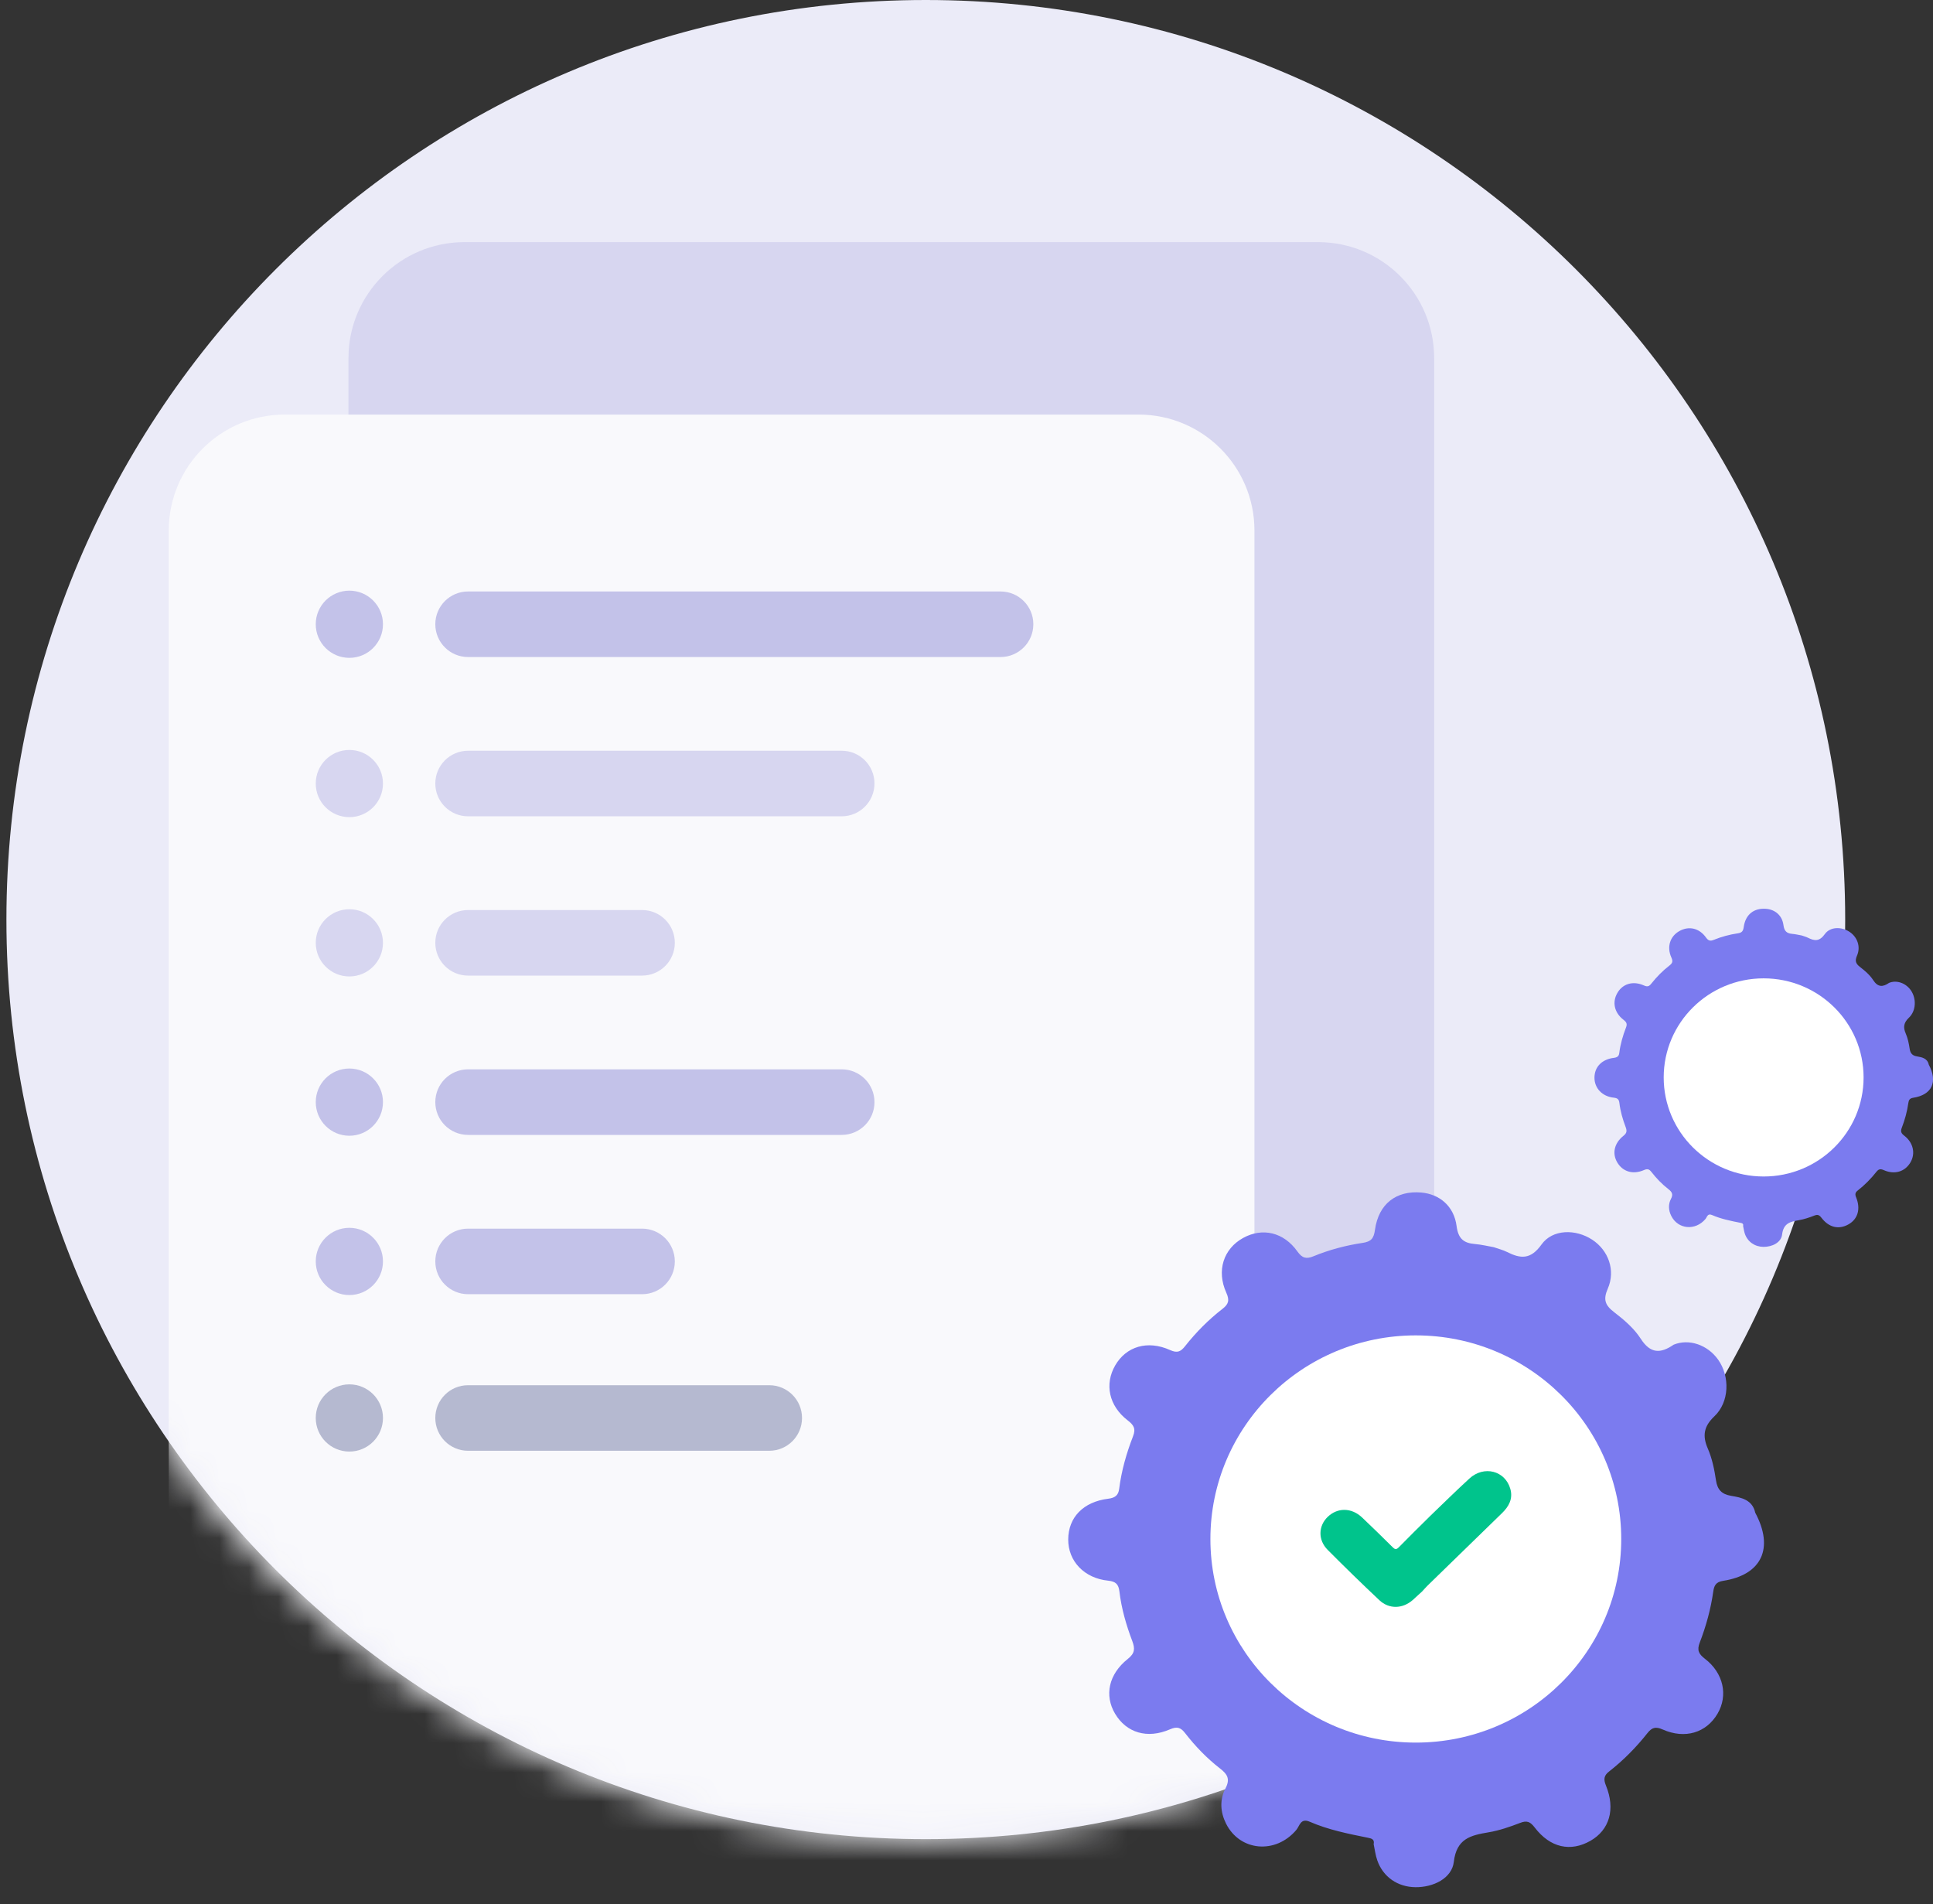 <svg width="66" height="65" viewBox="0 0 66 65" fill="none" xmlns="http://www.w3.org/2000/svg">
<rect x="0" y="0" width="66" height="65" fill="#333333" stroke="none"/>
<path d="M31.61 62.783C48.948 62.783 63.002 48.729 63.002 31.392C63.002 14.055 48.948 0 31.61 0C14.273 0 0.219 14.055 0.219 31.392C0.219 48.729 14.273 62.783 31.61 62.783Z" fill="#EBEBF8"/>
<mask id="mask0_5202_23384" style="mask-type:alpha" maskUnits="userSpaceOnUse" x="0" y="0" width="63" height="63">
<path d="M31.392 62.784C48.729 62.784 62.783 48.729 62.783 31.392C62.783 14.055 48.729 0 31.392 0C14.055 0 0 14.055 0 31.392C0 48.729 14.055 62.784 31.392 62.784Z" fill="#EBEBF8"/>
</mask>
<g mask="url(#mask0_5202_23384)">
<path d="M11.898 12.226C11.898 10.039 13.671 8.266 15.858 8.266H45.008C47.196 8.266 48.968 10.039 48.968 12.226V52.772C48.968 54.959 47.196 56.732 45.008 56.732H15.858C13.671 56.732 11.898 54.959 11.898 52.772V12.226Z" fill="#D7D6F0"/>
<path d="M5.762 18.112C5.762 15.925 7.535 14.152 9.722 14.152H38.872C41.059 14.152 42.832 15.925 42.832 18.112V60.787C42.832 62.974 41.059 64.747 38.872 64.747H9.722C7.535 64.747 5.762 62.974 5.762 60.787V18.112Z" fill="#F9F9FC"/>
</g>
<path d="M34.163 20.191H15.982C15.364 20.191 14.863 20.691 14.863 21.309V21.31C14.863 21.928 15.364 22.429 15.982 22.429H34.163C34.781 22.429 35.282 21.928 35.282 21.31V21.309C35.282 20.691 34.781 20.191 34.163 20.191Z" fill="#C3C2E9"/>
<path d="M28.739 25.628H15.982C15.364 25.628 14.863 26.129 14.863 26.747V26.748C14.863 27.366 15.364 27.866 15.982 27.866H28.739C29.357 27.866 29.858 27.366 29.858 26.748V26.747C29.858 26.129 29.357 25.628 28.739 25.628Z" fill="#D7D6F0"/>
<path d="M28.739 36.504H15.982C15.364 36.504 14.863 37.005 14.863 37.622V37.624C14.863 38.241 15.364 38.742 15.982 38.742H28.739C29.357 38.742 29.858 38.241 29.858 37.624V37.622C29.858 37.005 29.357 36.504 28.739 36.504Z" fill="#C3C2E9"/>
<path d="M21.923 31.066H15.982C15.364 31.066 14.863 31.567 14.863 32.184V32.186C14.863 32.803 15.364 33.304 15.982 33.304H21.923C22.541 33.304 23.041 32.803 23.041 32.186V32.184C23.041 31.567 22.541 31.066 21.923 31.066Z" fill="#D7D6F0"/>
<path d="M21.923 41.942H15.982C15.364 41.942 14.863 42.443 14.863 43.06V43.061C14.863 43.679 15.364 44.18 15.982 44.18H21.923C22.541 44.18 23.041 43.679 23.041 43.061V43.06C23.041 42.443 22.541 41.942 21.923 41.942Z" fill="#C3C2E9"/>
<path d="M11.928 44.209C12.562 44.209 13.076 43.695 13.076 43.061C13.076 42.428 12.562 41.914 11.928 41.914C11.295 41.914 10.781 42.428 10.781 43.061C10.781 43.695 11.295 44.209 11.928 44.209Z" fill="#C3C2E9"/>
<path d="M11.928 38.771C12.562 38.771 13.076 38.257 13.076 37.623C13.076 36.99 12.562 36.476 11.928 36.476C11.295 36.476 10.781 36.99 10.781 37.623C10.781 38.257 11.295 38.771 11.928 38.771Z" fill="#C3C2E9"/>
<path d="M11.928 33.333C12.562 33.333 13.076 32.819 13.076 32.186C13.076 31.552 12.562 31.039 11.928 31.039C11.295 31.039 10.781 31.552 10.781 32.186C10.781 32.819 11.295 33.333 11.928 33.333Z" fill="#D7D6F0"/>
<path d="M26.266 47.287H15.982C15.364 47.287 14.863 47.787 14.863 48.405V48.406C14.863 49.024 15.364 49.525 15.982 49.525H26.266C26.884 49.525 27.384 49.024 27.384 48.406V48.405C27.384 47.787 26.884 47.287 26.266 47.287Z" fill="#B5B9D0"/>
<path d="M11.928 49.552C12.562 49.552 13.076 49.039 13.076 48.405C13.076 47.772 12.562 47.258 11.928 47.258C11.295 47.258 10.781 47.772 10.781 48.405C10.781 49.039 11.295 49.552 11.928 49.552Z" fill="#B5B9D0"/>
<path d="M11.928 27.895C12.562 27.895 13.076 27.381 13.076 26.748C13.076 26.114 12.562 25.601 11.928 25.601C11.295 25.601 10.781 26.114 10.781 26.748C10.781 27.381 11.295 27.895 11.928 27.895Z" fill="#D7D6F0"/>
<path d="M11.928 22.457C12.562 22.457 13.076 21.944 13.076 21.31C13.076 20.677 12.562 20.163 11.928 20.163C11.295 20.163 10.781 20.677 10.781 21.31C10.781 21.944 11.295 22.457 11.928 22.457Z" fill="#C3C2E9"/>
<path d="M51.016 42.58C51.161 42.631 51.313 42.668 51.45 42.736C51.914 42.97 52.259 43.008 52.632 42.485C53.011 41.954 53.801 41.95 54.365 42.32C54.916 42.681 55.169 43.365 54.896 43.99C54.731 44.367 54.806 44.558 55.113 44.794C55.451 45.053 55.794 45.347 56.021 45.7C56.354 46.218 56.701 46.209 57.144 45.904C57.663 45.69 58.299 45.904 58.661 46.411C59.073 46.987 59.05 47.862 58.535 48.349C58.172 48.691 58.123 49.016 58.309 49.444C58.46 49.791 58.535 50.165 58.591 50.538C58.639 50.85 58.781 51.01 59.112 51.064C59.458 51.121 59.836 51.199 59.931 51.641C60.578 52.849 60.155 53.761 58.833 53.965C58.578 54.004 58.525 54.139 58.497 54.333C58.412 54.931 58.252 55.511 58.036 56.072C57.933 56.336 58.004 56.465 58.213 56.626C58.847 57.113 59.01 57.875 58.644 58.499C58.263 59.15 57.535 59.378 56.769 59.039C56.523 58.93 56.398 58.977 56.252 59.161C55.866 59.648 55.433 60.089 54.942 60.472C54.767 60.607 54.743 60.736 54.834 60.955C55.163 61.764 54.952 62.47 54.303 62.84C53.624 63.227 52.93 63.077 52.402 62.387C52.249 62.187 52.137 62.136 51.901 62.229C51.55 62.364 51.187 62.49 50.818 62.551C50.21 62.652 49.731 62.767 49.639 63.558C49.574 64.119 48.942 64.43 48.328 64.423C47.722 64.417 47.222 64.072 47.026 63.508C46.964 63.331 46.942 63.14 46.902 62.956C46.938 62.787 46.833 62.76 46.701 62.734C46.028 62.599 45.351 62.464 44.718 62.188C44.406 62.053 44.376 62.331 44.262 62.467C43.556 63.306 42.332 63.201 41.859 62.247C41.666 61.858 41.64 61.435 41.841 61.054C42.01 60.732 41.911 60.569 41.657 60.371C41.208 60.023 40.812 59.613 40.463 59.162C40.319 58.977 40.196 58.926 39.948 59.034C39.169 59.372 38.456 59.15 38.071 58.498C37.702 57.873 37.853 57.151 38.508 56.63C38.751 56.438 38.757 56.28 38.66 56.02C38.453 55.474 38.29 54.911 38.221 54.328C38.192 54.083 38.097 53.986 37.836 53.959C37.017 53.876 36.47 53.291 36.473 52.553C36.476 51.8 36.986 51.267 37.843 51.161C38.076 51.132 38.185 51.043 38.213 50.824C38.291 50.206 38.461 49.611 38.685 49.034C38.789 48.769 38.71 48.647 38.501 48.485C37.861 47.991 37.708 47.253 38.076 46.613C38.451 45.963 39.181 45.74 39.952 46.087C40.201 46.2 40.317 46.139 40.463 45.954C40.837 45.481 41.261 45.052 41.739 44.682C41.943 44.524 41.991 44.395 41.871 44.13C41.528 43.374 41.778 42.629 42.443 42.261C43.101 41.897 43.828 42.06 44.298 42.721C44.463 42.952 44.602 42.985 44.842 42.887C45.384 42.664 45.951 42.514 46.528 42.428C46.818 42.384 46.906 42.277 46.947 41.98C47.071 41.096 47.671 40.638 48.523 40.709C49.148 40.761 49.645 41.173 49.733 41.851C49.789 42.28 49.968 42.435 50.359 42.467C50.58 42.485 50.797 42.54 51.017 42.578L51.016 42.58Z" fill="#7B7BEF"/>
<path d="M48.341 59.487C52.215 59.487 55.355 56.376 55.355 52.537C55.355 48.698 52.215 45.586 48.341 45.586C44.468 45.586 41.328 48.698 41.328 52.537C41.328 56.376 44.468 59.487 48.341 59.487Z" fill="white"/>
<path d="M61.518 31.935C61.589 31.96 61.663 31.978 61.729 32.011C61.955 32.125 62.123 32.143 62.305 31.889C62.489 31.631 62.873 31.629 63.148 31.809C63.416 31.984 63.539 32.317 63.406 32.621C63.326 32.805 63.363 32.898 63.512 33.013C63.676 33.139 63.843 33.282 63.954 33.453C64.116 33.705 64.285 33.701 64.5 33.552C64.753 33.449 65.062 33.552 65.239 33.799C65.439 34.08 65.428 34.505 65.177 34.742C65.001 34.909 64.976 35.067 65.067 35.275C65.141 35.444 65.177 35.626 65.204 35.807C65.228 35.96 65.296 36.037 65.458 36.063C65.626 36.091 65.81 36.129 65.856 36.344C66.171 36.932 65.966 37.376 65.322 37.475C65.198 37.494 65.172 37.56 65.158 37.654C65.117 37.945 65.039 38.228 64.934 38.5C64.884 38.629 64.918 38.692 65.02 38.77C65.329 39.007 65.408 39.378 65.23 39.681C65.044 39.998 64.691 40.109 64.318 39.944C64.198 39.891 64.137 39.914 64.066 40.004C63.879 40.24 63.668 40.455 63.429 40.641C63.344 40.707 63.332 40.77 63.376 40.877C63.536 41.27 63.433 41.614 63.118 41.794C62.788 41.982 62.45 41.909 62.193 41.573C62.118 41.476 62.064 41.451 61.949 41.496C61.778 41.562 61.601 41.623 61.422 41.653C61.126 41.703 60.893 41.758 60.848 42.143C60.816 42.416 60.509 42.568 60.21 42.564C59.916 42.561 59.672 42.393 59.577 42.119C59.547 42.033 59.536 41.94 59.516 41.85C59.534 41.768 59.483 41.755 59.419 41.742C59.091 41.677 58.762 41.611 58.454 41.477C58.302 41.411 58.287 41.546 58.232 41.612C57.888 42.021 57.293 41.97 57.062 41.505C56.968 41.316 56.956 41.11 57.054 40.925C57.136 40.768 57.087 40.689 56.964 40.592C56.746 40.423 56.553 40.223 56.383 40.004C56.313 39.914 56.253 39.889 56.133 39.942C55.754 40.106 55.406 39.998 55.219 39.681C55.04 39.377 55.113 39.026 55.432 38.772C55.55 38.679 55.553 38.602 55.506 38.475C55.405 38.209 55.326 37.936 55.292 37.652C55.278 37.532 55.232 37.486 55.105 37.472C54.706 37.432 54.44 37.147 54.441 36.788C54.443 36.422 54.691 36.162 55.108 36.111C55.222 36.097 55.275 36.053 55.288 35.947C55.326 35.646 55.409 35.357 55.518 35.076C55.569 34.947 55.53 34.887 55.428 34.809C55.117 34.568 55.042 34.209 55.222 33.898C55.404 33.581 55.759 33.473 56.134 33.642C56.256 33.697 56.312 33.667 56.383 33.577C56.565 33.347 56.771 33.138 57.004 32.958C57.103 32.881 57.127 32.818 57.068 32.689C56.901 32.321 57.023 31.959 57.347 31.78C57.667 31.603 58.021 31.682 58.249 32.004C58.33 32.116 58.397 32.132 58.514 32.084C58.778 31.976 59.054 31.903 59.334 31.861C59.475 31.84 59.518 31.788 59.538 31.643C59.599 31.213 59.89 30.99 60.305 31.025C60.609 31.05 60.851 31.251 60.894 31.58C60.921 31.789 61.008 31.865 61.199 31.88C61.306 31.889 61.412 31.916 61.519 31.934L61.518 31.935Z" fill="#7B7BEF"/>
<path d="M60.217 40.162C62.102 40.162 63.63 38.648 63.63 36.78C63.63 34.912 62.102 33.398 60.217 33.398C58.333 33.398 56.805 34.912 56.805 36.78C56.805 38.648 58.333 40.162 60.217 40.162Z" fill="white"/>
<path d="M48.814 51.768C49.265 51.335 49.71 50.895 50.172 50.472C50.668 50.017 51.392 50.204 51.568 50.825C51.664 51.161 51.521 51.424 51.282 51.656C50.435 52.477 49.591 53.3 48.747 54.123C48.682 54.187 48.622 54.257 48.56 54.324C48.452 54.423 48.345 54.523 48.235 54.621C47.89 54.923 47.429 54.938 47.096 54.625C46.498 54.063 45.91 53.489 45.331 52.907C44.996 52.569 45.011 52.092 45.333 51.781C45.67 51.458 46.146 51.461 46.509 51.804C46.857 52.133 47.199 52.469 47.54 52.807C47.616 52.883 47.665 52.917 47.758 52.822C48.105 52.466 48.462 52.118 48.815 51.768H48.814Z" fill="#00C48C"/>
</svg>
